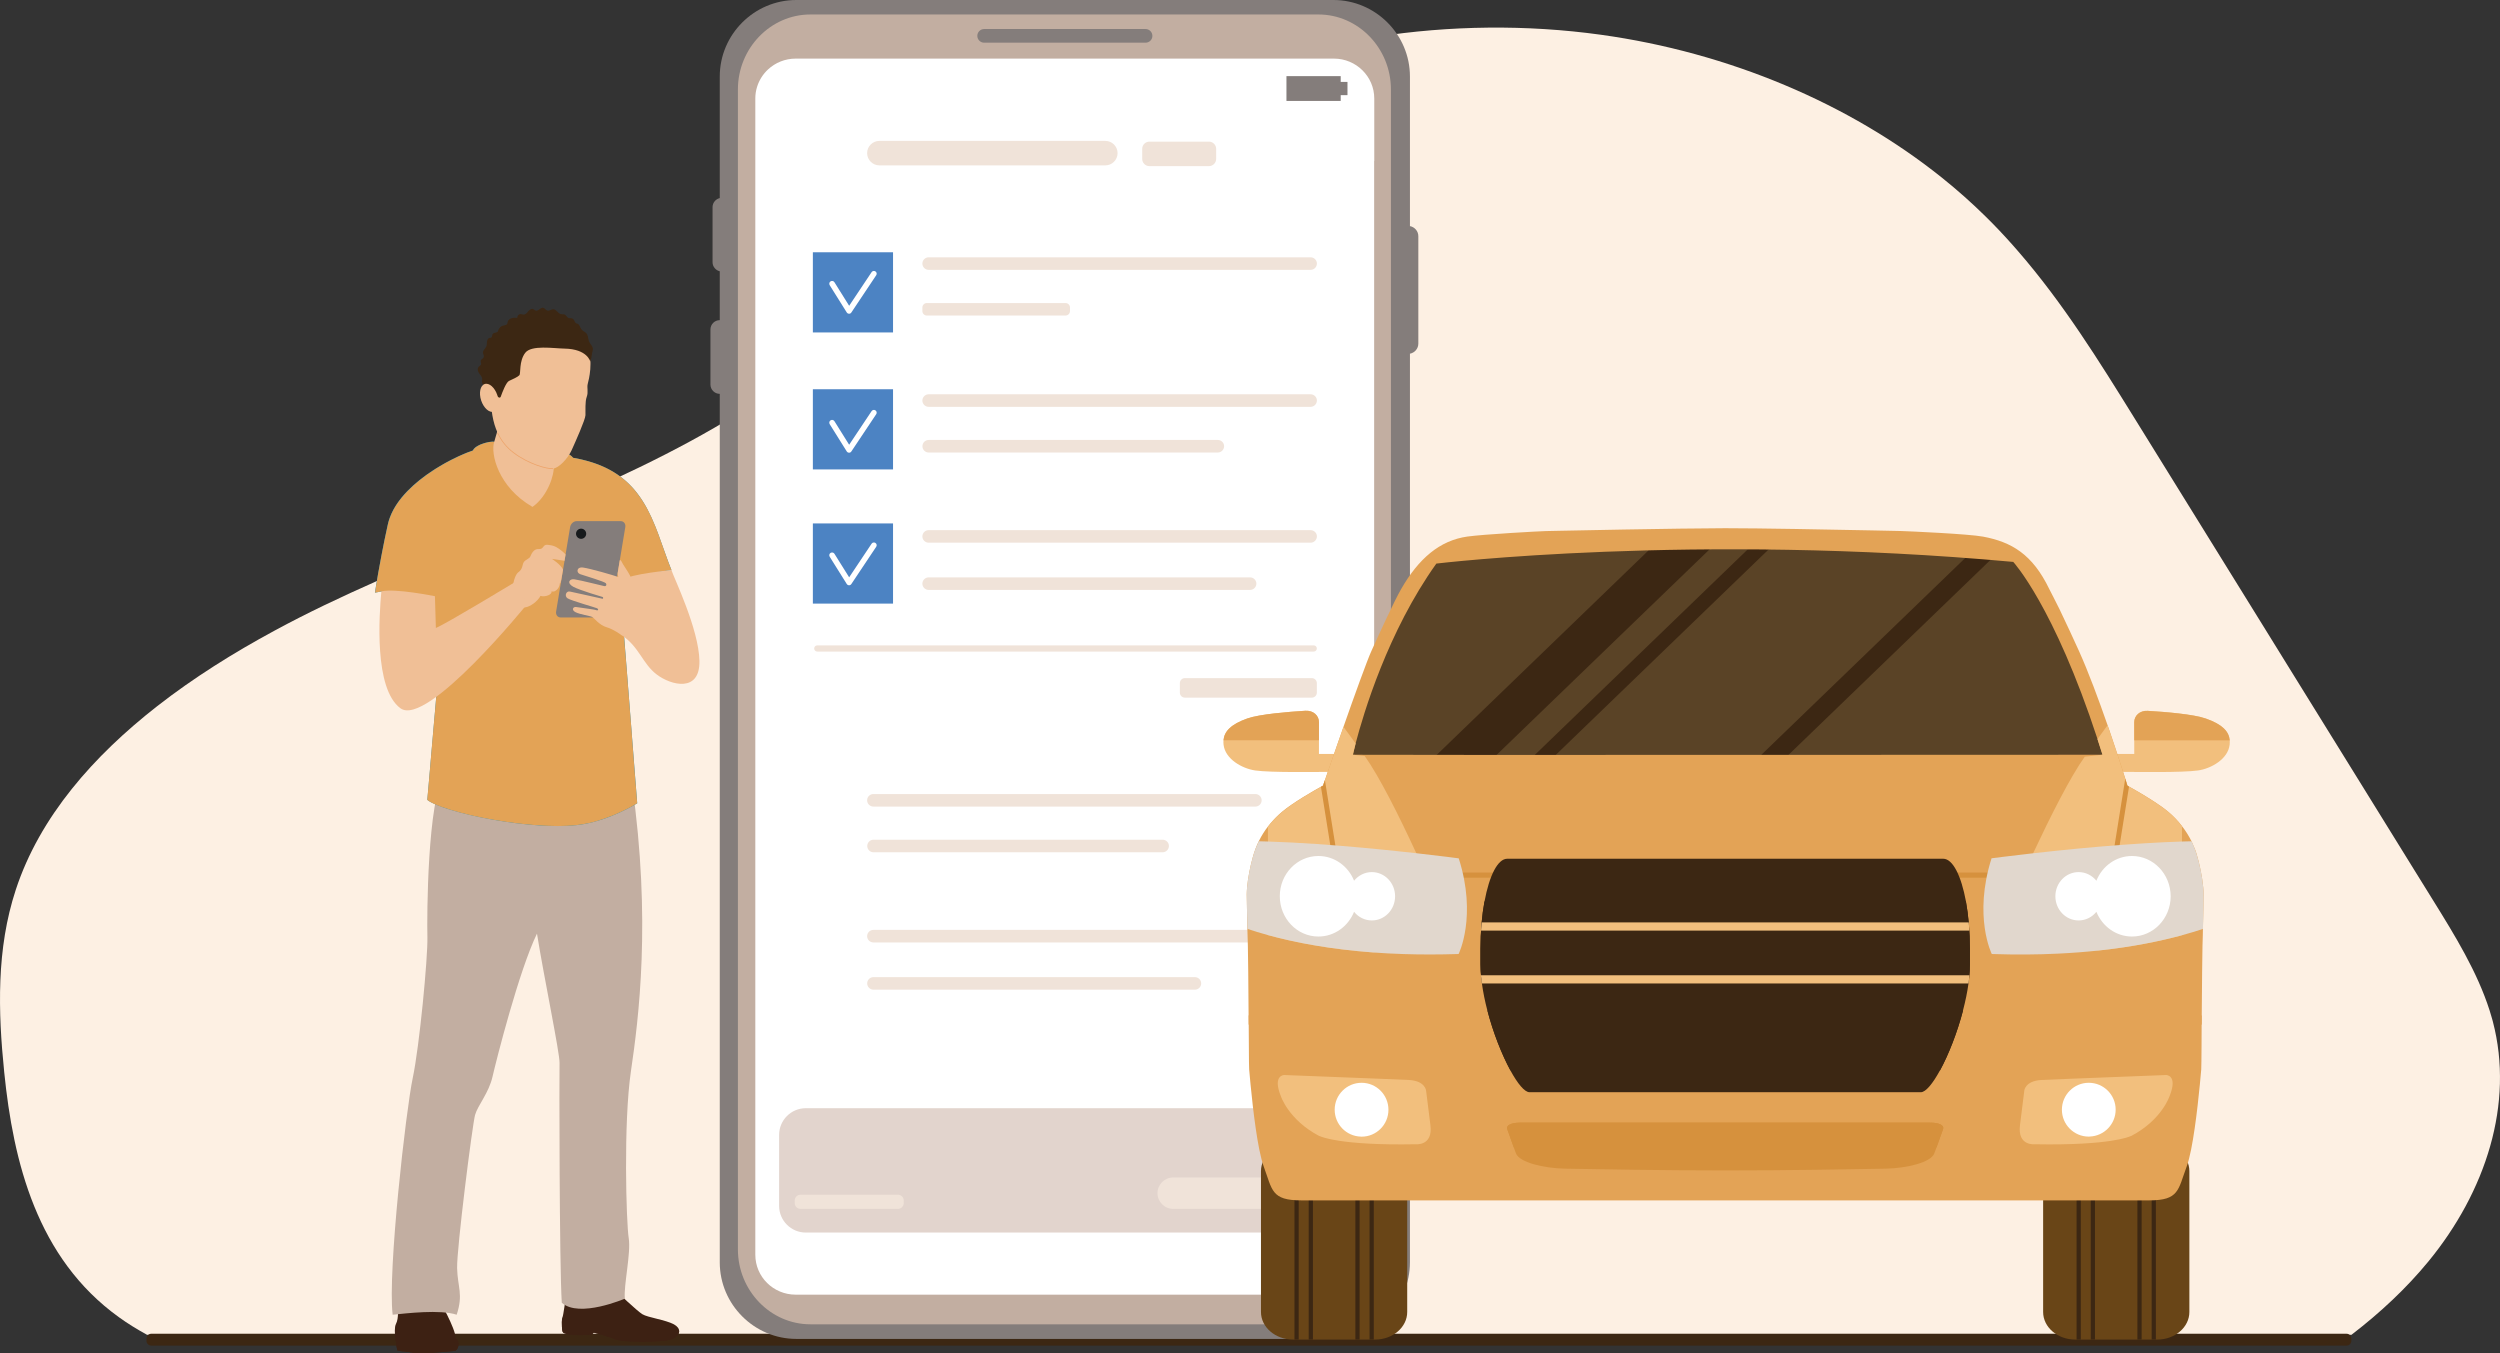 <svg xmlns="http://www.w3.org/2000/svg" xmlns:xlink="http://www.w3.org/1999/xlink" version="1.1" id="Ebene_1" x="0px" y="0px" style="enable-background:new 0 0 566.93 566.93;" xml:space="preserve" viewBox="82.34 174.58 402.25 217.77">
<rect x="82.34" y="174.58" width="402.25" height="217.77" fill="#333333" stroke="none"/>
<style type="text/css">
	.st0{clip-path:url(#SVGID_00000036972232604437699390000015472734222500491183_);fill:#FFFFFF;}
	.st1{clip-path:url(#SVGID_00000036972232604437699390000015472734222500491183_);fill:#FDF0E3;}
	.st2{clip-path:url(#SVGID_00000036972232604437699390000015472734222500491183_);fill:#3C2713;}
	.st3{clip-path:url(#SVGID_00000036972232604437699390000015472734222500491183_);fill:#847D7B;}
	.st4{clip-path:url(#SVGID_00000036972232604437699390000015472734222500491183_);fill:#C2AEA1;}
	.st5{fill:#847D7B;}
	.st6{fill:#4C83C3;}
	.st7{fill:#F0E3D9;}
	.st8{fill:#E2D4CD;}
	.st9{fill:#3D2113;}
	.st10{fill:#1E3847;}
	.st11{fill:#C2AEA1;}
	.st12{fill:#2B91B6;}
	.st13{fill:#E3A356;}
	.st14{fill:#F0BF96;}
	.st15{fill:#171A1C;}
	.st16{fill:#EDA369;}
	.st17{fill:#3C2713;}
	.st18{fill:#0A424A;}
	.st19{fill:#694517;}
	.st20{fill:#173133;}
	.st21{fill:#103639;}
	.st22{fill:#5A4326;}
	.st23{fill:#F2BF7D;}
	.st24{fill:#D6913D;}
	.st25{fill:#E1D7CD;}
	.st26{fill:#FFFFFF;}
	.st27{clip-path:url(#SVGID_00000116196316744765328200000016914609775967743933_);fill:#FDF0E3;}
	.st28{clip-path:url(#SVGID_00000018937022291202202170000016375055384898079904_);fill:#FFFFFF;}
	.st29{clip-path:url(#SVGID_00000018937022291202202170000016375055384898079904_);fill:#392714;}
	.st30{clip-path:url(#SVGID_00000018937022291202202170000016375055384898079904_);fill:#EAE0D6;}
	.st31{clip-path:url(#SVGID_00000018937022291202202170000016375055384898079904_);fill:#3C2713;}
	.st32{clip-path:url(#SVGID_00000018937022291202202170000016375055384898079904_);fill:#F2BF7D;}
	.st33{clip-path:url(#SVGID_00000018937022291202202170000016375055384898079904_);fill:#694517;}
	.st34{clip-path:url(#SVGID_00000018937022291202202170000016375055384898079904_);fill:#E1D7CD;}
	.st35{clip-path:url(#SVGID_00000018937022291202202170000016375055384898079904_);fill:#F8FBF8;}
	.st36{clip-path:url(#SVGID_00000018937022291202202170000016375055384898079904_);fill:#E3A356;}
	.st37{clip-path:url(#SVGID_00000012464875521691253410000004349513939648171942_);fill:#3C2713;}
	.st38{clip-path:url(#SVGID_00000012464875521691253410000004349513939648171942_);fill:#F2BF7D;}
	.st39{clip-path:url(#SVGID_00000012464875521691253410000004349513939648171942_);fill:#392714;}
	.st40{clip-path:url(#SVGID_00000012464875521691253410000004349513939648171942_);fill:#F8FBF8;}
	.st41{clip-path:url(#SVGID_00000012464875521691253410000004349513939648171942_);fill:#E1D7CD;}
	.st42{clip-path:url(#SVGID_00000097493868952676162730000011357874401377448074_);fill:#5A4326;}
	.st43{clip-path:url(#SVGID_00000013889014245581677110000017524448830662265507_);fill:#392714;}
	.st44{clip-path:url(#SVGID_00000013889014245581677110000017524448830662265507_);fill:#D6913D;}
	.st45{fill:#99918C;}
	.st46{clip-path:url(#SVGID_00000103944964271541014430000015747514787540546441_);fill:#99918C;}
	.st47{clip-path:url(#SVGID_00000103944964271541014430000015747514787540546441_);fill:#AEA3A0;}
	.st48{clip-path:url(#SVGID_00000103944964271541014430000015747514787540546441_);fill:#392714;}
	.st49{clip-path:url(#SVGID_00000103944964271541014430000015747514787540546441_);fill:#847D7B;}
	.st50{clip-path:url(#SVGID_00000103944964271541014430000015747514787540546441_);fill:#CCC2BD;}
	.st51{clip-path:url(#SVGID_00000103944964271541014430000015747514787540546441_);fill:#938C89;}
	.st52{clip-path:url(#SVGID_00000103944964271541014430000015747514787540546441_);fill:#F0BF96;}
	.st53{clip-path:url(#SVGID_00000103944964271541014430000015747514787540546441_);fill:#E6D7CD;}
	.st54{fill:#CA5A35;}
	.st55{clip-path:url(#SVGID_00000088100255271050693250000010660294817057113990_);fill:#C2AEA1;}
	.st56{clip-path:url(#SVGID_00000088100255271050693250000010660294817057113990_);fill:#A49288;}
	.st57{clip-path:url(#SVGID_00000088100255271050693250000010660294817057113990_);fill:#CA5A35;}
	.st58{clip-path:url(#SVGID_00000088100255271050693250000010660294817057113990_);fill:#3D2113;}
	.st59{clip-path:url(#SVGID_00000088100255271050693250000010660294817057113990_);fill:#738F3A;}
	.st60{clip-path:url(#SVGID_00000088100255271050693250000010660294817057113990_);fill:#F0BF96;}
	.st61{clip-path:url(#SVGID_00000088100255271050693250000010660294817057113990_);fill:#E3A356;}
	.st62{clip-path:url(#SVGID_00000088100255271050693250000010660294817057113990_);fill:#D3994E;}
	.st63{clip-path:url(#SVGID_00000088100255271050693250000010660294817057113990_);fill:#E3BDA9;}
	.st64{clip-path:url(#SVGID_00000088100255271050693250000010660294817057113990_);fill:#C28D4A;}
	.st65{clip-path:url(#SVGID_00000088100255271050693250000010660294817057113990_);fill:#4A291A;}
	.st66{clip-path:url(#SVGID_00000088100255271050693250000010660294817057113990_);fill:#562821;}
	.st67{clip-path:url(#SVGID_00000122702697211247725250000011577975121946130845_);fill:#F0BF96;}
	.st68{clip-path:url(#SVGID_00000122702697211247725250000011577975121946130845_);fill:#562821;}
	.st69{clip-path:url(#SVGID_00000122702697211247725250000011577975121946130845_);fill:#3C2713;}
	.st70{clip-path:url(#SVGID_00000061452401146179311260000000544617109031215275_);fill:#FDF0E3;}
	.st71{clip-path:url(#SVGID_00000166635657919755966340000016120442174978986115_);fill:#3C2713;}
	.st72{fill:#455A64;}
	.st73{clip-path:url(#SVGID_00000005243008729223471570000015522016614281130379_);fill:#4C83C3;}
	.st74{clip-path:url(#SVGID_00000005243008729223471570000015522016614281130379_);fill:#455A64;}
	.st75{clip-path:url(#SVGID_00000005243008729223471570000015522016614281130379_);fill:#3C2713;}
	.st76{clip-path:url(#SVGID_00000005243008729223471570000015522016614281130379_);fill:#F2BF7D;}
	.st77{clip-path:url(#SVGID_00000005243008729223471570000015522016614281130379_);fill:#E3A356;}
	.st78{clip-path:url(#SVGID_00000005243008729223471570000015522016614281130379_);fill:#694517;}
	.st79{clip-path:url(#SVGID_00000005243008729223471570000015522016614281130379_);fill:#E0E0DE;}
	.st80{clip-path:url(#SVGID_00000005243008729223471570000015522016614281130379_);fill:#5A4326;}
	.st81{clip-path:url(#SVGID_00000005243008729223471570000015522016614281130379_);fill:#F8FBF8;}
	.st82{clip-path:url(#SVGID_00000005243008729223471570000015522016614281130379_);fill:#D6913D;}
	.st83{clip-path:url(#SVGID_00000005243008729223471570000015522016614281130379_);fill:#1C2E33;}
	.st84{fill:#EAE0D6;}
	.st85{clip-path:url(#SVGID_00000098938805777765721580000014777616567521067924_);fill:#F0BF96;}
	.st86{clip-path:url(#SVGID_00000098938805777765721580000014777616567521067924_);fill:#F7DDCC;}
	.st87{clip-path:url(#SVGID_00000098938805777765721580000014777616567521067924_);fill:#EDA369;}
	.st88{clip-path:url(#SVGID_00000098938805777765721580000014777616567521067924_);fill:#FFFFFF;}
	.st89{clip-path:url(#SVGID_00000098938805777765721580000014777616567521067924_);fill:#E3A356;}
	.st90{clip-path:url(#SVGID_00000098938805777765721580000014777616567521067924_);fill:#F9BB8A;}
	.st91{clip-path:url(#SVGID_00000098938805777765721580000014777616567521067924_);fill:#F08F60;}
	.st92{clip-path:url(#SVGID_00000098938805777765721580000014777616567521067924_);fill:#FAC299;}
	.st93{clip-path:url(#SVGID_00000098938805777765721580000014777616567521067924_);fill:#C2AEA1;}
	.st94{clip-path:url(#SVGID_00000098938805777765721580000014777616567521067924_);fill:#F7D6BF;}
	.st95{clip-path:url(#SVGID_00000098938805777765721580000014777616567521067924_);fill:#847D7B;}
	.st96{clip-path:url(#SVGID_00000098938805777765721580000014777616567521067924_);fill:#3C2713;}
	.st97{clip-path:url(#SVGID_00000098938805777765721580000014777616567521067924_);fill:#CDCCCC;}
	.st98{clip-path:url(#SVGID_00000098938805777765721580000014777616567521067924_);fill:#B3B3B3;}
	.st99{clip-path:url(#SVGID_00000026158153630864958130000013966124144458490292_);fill:#FFFFFF;}
	.st100{clip-path:url(#SVGID_00000026158153630864958130000013966124144458490292_);fill:#847D7B;}
	.st101{clip-path:url(#SVGID_00000013876089324781258580000003128408140068488884_);fill:#FFFFFF;}
	.st102{clip-path:url(#SVGID_00000013876089324781258580000003128408140068488884_);fill:#847D7B;}
	.st103{clip-path:url(#SVGID_00000013876089324781258580000003128408140068488884_);fill:#CDCCCC;}
	.st104{clip-path:url(#SVGID_00000013876089324781258580000003128408140068488884_);fill:#3C2713;}
</style>
<g>
	<g>
		<defs>
			<rect id="SVGID_1_" x="82.35" y="174.58" width="402.23" height="217.77"/>
		</defs>
		<clipPath id="SVGID_00000106133193973609394670000009971219520044649132_">
			<use xlink:href="#SVGID_1_" style="overflow:visible;"/>
		</clipPath>
		<path style="clip-path:url(#SVGID_00000106133193973609394670000009971219520044649132_);fill:#FFFFFF;" d="M400.23,224.49h-47.91    c0,0-1.71,0-0.6-1.09c1.68-1.65,4.06-5.63,10.22-5.35c7.04,0.32,8.55,2.02,8.55,2.06c0,0,1.07-3.77,7.07-3.5s7.34,3.23,7.34,3.23    s2.46-1.62,6.69-0.8c2.35,0.46,4.65,1.96,4.21,3.37c1.97-0.5,1.86-0.69,3.96-0.36C404.26,222.77,400.23,224.49,400.23,224.49"/>
		<path style="clip-path:url(#SVGID_00000106133193973609394670000009971219520044649132_);fill:#FDF0E3;" d="M473.07,377.55    c-3.55,4.32-7.74,8.24-12.38,11.8H106c-1.58-0.87-3.1-1.8-4.54-2.84c-13.2-9.51-16.98-25.01-18.44-39.4    c-1-9.82-1.27-19.86,1.86-29.37c1.92-5.85,5.04-11.26,9.03-16.24c3.86-4.82,8.54-9.25,13.74-13.31    c5.78-4.51,12.21-8.55,18.9-12.16c2.64-1.43,5.32-2.79,8.02-4.09c22.05-10.59,46.28-18.23,66.65-30.89    c12.75-7.93,23.73-17.67,35.05-27.01c4.49-3.71,9.05-7.37,13.78-10.82c6.17-4.49,12.66-8.65,19.75-12.15    c20.83-10.29,46.17-14.22,70.12-10.9c20.59,2.86,40,11.06,54.94,23.05c2.44,1.96,4.76,4.02,6.94,6.17c1.54,1.51,3,3.06,4.41,4.65    c0.28,0.32,0.57,0.64,0.84,0.96c7.26,8.37,13,17.62,18.69,26.8c7.14,11.54,14.29,23.08,21.44,34.61c1.08,1.74,2.16,3.49,3.24,5.24    c3.85,6.21,7.69,12.42,11.54,18.63c2.93,4.72,5.85,9.44,8.77,14.17c1.02,1.64,2.03,3.28,3.05,4.92c3.57,5.75,7.15,11.57,9.14,17.8    c0.14,0.44,0.27,0.89,0.4,1.34c0.04,0.15,0.08,0.3,0.12,0.44C486.9,352.16,482.29,366.32,473.07,377.55"/>
		<path style="clip-path:url(#SVGID_00000106133193973609394670000009971219520044649132_);fill:#3C2713;" d="M459.91,391.09H106.68    c-0.42,0-0.77-0.34-0.77-0.77v-0.37c0-0.42,0.35-0.77,0.77-0.77h353.22c0.42,0,0.77,0.34,0.77,0.77v0.37    C460.68,390.74,460.33,391.09,459.91,391.09"/>
		<path style="clip-path:url(#SVGID_00000106133193973609394670000009971219520044649132_);fill:#847D7B;" d="M309.2,210.96V186.9    c0-6.78-5.55-12.32-12.32-12.32h-86.41c-6.78,0-12.32,5.54-12.32,12.32v19.55c-0.66,0.16-1.16,0.75-1.16,1.46v8.86    c0,0.71,0.5,1.3,1.16,1.46v7.86c-0.82,0-1.5,0.67-1.5,1.5v8.86c0,0.82,0.67,1.5,1.5,1.5v139.74c0,6.78,5.55,12.32,12.32,12.32    h86.41c6.78,0,12.32-5.55,12.32-12.32v-146.2c0.77-0.15,1.35-0.82,1.35-1.63v-17.26C310.56,211.79,309.97,211.11,309.2,210.96"/>
		<path style="clip-path:url(#SVGID_00000106133193973609394670000009971219520044649132_);fill:#C2AEA1;" d="M306.14,188.97    c0-6.63-5.25-12.06-11.66-12.06h-81.75c-6.41,0-11.66,5.43-11.66,12.06v186.64c0,6.63,5.25,12.05,11.66,12.05h81.75    c6.41,0,11.66-5.42,11.66-12.05V188.97z"/>
		<path style="clip-path:url(#SVGID_00000106133193973609394670000009971219520044649132_);fill:#FFFFFF;" d="M303.46,200.48v-10.05    c0-3.54-2.91-6.42-6.49-6.42h-10.18h-20.42h-20.85h-24.97h-10.18c-1.72,0-3.28,0.66-4.44,1.73c-0.81,0.75-1.43,1.71-1.77,2.79    c-0.19,0.6-0.29,1.23-0.29,1.89v10.03c0,0.01,0,0.02,0,0.03v165.93c0,0.01,0,0.02,0,0.02v10.04c0,3.55,2.9,6.42,6.49,6.42h5.76    c0,0,2.89,0,4.42,0h10.49h65.92c3.58,0,6.49-2.87,6.49-6.42v-10.05c0,0,0-0.01,0-0.01V200.49    C303.46,200.48,303.46,200.48,303.46,200.48"/>
		<path style="clip-path:url(#SVGID_00000106133193973609394670000009971219520044649132_);fill:#847D7B;" d="M266.66,181.45h-25.97    c-0.61,0-1.1-0.5-1.1-1.1c0-0.61,0.5-1.1,1.1-1.1h25.97c0.61,0,1.1,0.5,1.1,1.1C267.77,180.95,267.27,181.45,266.66,181.45"/>
	</g>
	<polygon class="st5" points="298.06,187.76 298.06,186.83 289.33,186.83 289.33,190.82 298.06,190.82 298.06,189.89 299.15,189.89    299.15,187.76  "/>
	<rect x="213.13" y="237.21" class="st6" width="12.9" height="12.9"/>
	<path class="st7" d="M293.22,240.04h-61.46c-0.55,0-1.01-0.45-1.01-1.01c0-0.55,0.45-1.01,1.01-1.01h61.46   c0.55,0,1.01,0.45,1.01,1.01C294.22,239.59,293.77,240.04,293.22,240.04"/>
	<path class="st7" d="M278.29,247.39h-46.53c-0.55,0-1-0.45-1-1.01c0-0.55,0.45-1.01,1-1.01h46.53c0.55,0,1.01,0.45,1.01,1.01   C279.29,246.94,278.84,247.39,278.29,247.39"/>
	<rect x="213.13" y="258.8" class="st6" width="12.9" height="12.9"/>
	<path class="st7" d="M283.48,269.5h-51.72c-0.55,0-1.01-0.45-1.01-1.01c0-0.55,0.45-1.01,1.01-1.01h51.72   c0.55,0,1.01,0.45,1.01,1.01C284.49,269.04,284.03,269.5,283.48,269.5"/>
	<path class="st7" d="M293.72,279.42h-79.88c-0.28,0-0.5-0.23-0.5-0.5c0-0.28,0.23-0.5,0.5-0.5h79.88c0.28,0,0.5,0.23,0.5,0.5   C294.22,279.19,294,279.42,293.72,279.42"/>
	<path class="st7" d="M293.42,286.83h-20.44c-0.44,0-0.8-0.36-0.8-0.8v-1.54c0-0.44,0.36-0.8,0.8-0.8h20.44c0.44,0,0.8,0.36,0.8,0.8   v1.54C294.22,286.47,293.86,286.83,293.42,286.83"/>
	<rect x="213.13" y="215.17" class="st6" width="12.9" height="12.9"/>
	<path class="st7" d="M293.22,218h-61.46c-0.55,0-1.01-0.45-1.01-1.01c0-0.55,0.45-1.01,1.01-1.01h61.46c0.55,0,1.01,0.45,1.01,1.01   C294.22,217.55,293.77,218,293.22,218"/>
	<path class="st7" d="M253.78,225.35h-22.31c-0.4,0-0.72-0.32-0.72-0.72v-0.57c0-0.4,0.32-0.72,0.72-0.72h22.31   c0.4,0,0.72,0.32,0.72,0.72v0.57C254.5,225.03,254.18,225.35,253.78,225.35"/>
	<path class="st7" d="M293.22,261.9h-61.46c-0.55,0-1.01-0.45-1.01-1.01c0-0.55,0.45-1.01,1.01-1.01h61.46   c0.55,0,1.01,0.45,1.01,1.01C294.22,261.45,293.77,261.9,293.22,261.9"/>
	<path class="st7" d="M260.19,201.19h-36.36c-1.08,0-1.97-0.89-1.97-1.97c0-1.09,0.89-1.97,1.97-1.97h36.36   c1.08,0,1.97,0.89,1.97,1.97C262.16,200.3,261.27,201.19,260.19,201.19"/>
	<path class="st7" d="M276.86,201.31h-9.58c-0.64,0-1.16-0.52-1.16-1.16v-1.62c0-0.64,0.52-1.16,1.16-1.16h9.58   c0.64,0,1.16,0.52,1.16,1.16v1.62C278.02,200.79,277.49,201.31,276.86,201.31"/>
	<path class="st7" d="M284.33,304.36h-61.46c-0.55,0-1.01-0.45-1.01-1.01s0.45-1.01,1.01-1.01h61.46c0.55,0,1.01,0.45,1.01,1.01   S284.89,304.36,284.33,304.36"/>
	<path class="st7" d="M269.41,311.71h-46.53c-0.55,0-1-0.45-1-1.01c0-0.55,0.45-1.01,1-1.01h46.53c0.55,0,1.01,0.45,1.01,1.01   C270.41,311.26,269.96,311.71,269.41,311.71"/>
	<path class="st7" d="M274.6,333.82h-51.72c-0.55,0-1.01-0.45-1.01-1.01s0.45-1.01,1.01-1.01h51.72c0.55,0,1.01,0.45,1.01,1.01   S275.15,333.82,274.6,333.82"/>
	<path class="st7" d="M284.33,326.22h-61.46c-0.55,0-1.01-0.45-1.01-1.01c0-0.55,0.45-1.01,1.01-1.01h61.46   c0.55,0,1.01,0.45,1.01,1.01C285.34,325.77,284.89,326.22,284.33,326.22"/>
	<path class="st8" d="M295.35,372.9H212c-2.37,0-4.3-1.92-4.3-4.3v-11.41c0-2.37,1.92-4.3,4.3-4.3h83.35c2.37,0,4.3,1.92,4.3,4.3   v11.41C299.65,370.97,297.72,372.9,295.35,372.9"/>
	<path class="st7" d="M294.61,369.09h-23.5c-1.39,0-2.53-1.14-2.53-2.53c0-1.39,1.14-2.53,2.53-2.53h23.5   c1.39,0,2.53,1.14,2.53,2.53C297.14,367.95,296,369.09,294.61,369.09"/>
	<path class="st7" d="M226.82,369.09h-15.68c-0.51,0-0.93-0.42-0.93-0.93v-0.42c0-0.51,0.42-0.93,0.93-0.93h15.68   c0.51,0,0.93,0.42,0.93,0.93v0.42C227.75,368.67,227.33,369.09,226.82,369.09"/>
	<path class="st9" d="M155.52,391.93c-0.54,0.07-6.04,0.59-6.6,0.36c-0.55-0.23-2.58-0.3-2.64-0.43c-0.03-0.06-0.19-0.84-0.31-1.73   c-0.12-0.95-0.18-2.04,0.08-2.53c0.49-0.94,0.31-2.55,0.25-3.68l6.7-0.16c0,0,2.62,4.49,2.66,6.15v0.01   C156.48,390.44,156.06,391.86,155.52,391.93"/>
	<path class="st9" d="M155.52,391.93c-0.54,0.07-6.04,0.59-6.6,0.36c-0.55-0.23-2.58-0.3-2.64-0.43c-0.03-0.06-0.19-0.84-0.31-1.73   c0.93,0.54,2.55,1.08,2.95,1.2c0.5,0.15,5.12-0.28,5.86-0.32c0.74-0.04,0.93-0.67,0.88-1.1   C156.48,390.44,156.06,391.86,155.52,391.93"/>
	<path class="st10" d="M152.73,385.07c-0.02,0-0.04,0-0.05,0c-0.48-0.06-2.34,0.05-2.84,0.15c-0.15,0.03-0.29-0.05-0.32-0.17   c-0.03-0.13,0.06-0.26,0.2-0.29c0.57-0.12,2.5-0.23,3.04-0.16c0.15,0.02,0.25,0.14,0.23,0.27   C152.96,384.97,152.85,385.06,152.73,385.07"/>
	<path class="st9" d="M191.62,388.77c0,0.53-0.49,1.05-1.33,1.33c-1.46,0.48-7.73,0.5-8.88,0c-1.15-0.5-3.54-1.11-3.54-1.11   l-0.35,0.36c0,0-2.43-0.27-3.09-0.27c-0.66,0-1.46,0.27-1.59-0.32c-0.08-0.35-0.11-1.03-0.1-1.55c0.01-0.34,0.04-0.62,0.1-0.68   c0.13-0.18,0.52-3.12,0.52-3.12l7.57-1.62c0.66,0.63,3.89,3.71,4.77,4.25c0.88,0.54,3.71,0.89,5.08,1.63   C191.36,387.99,191.62,388.39,191.62,388.77"/>
	<path class="st9" d="M191.62,388.77c0,0.53-0.49,1.05-1.33,1.33c-1.46,0.48-7.73,0.5-8.88,0c-1.15-0.5-3.54-1.11-3.54-1.11   l-0.35,0.36c0,0-1.64,0.06-2.3,0.06c-0.66,0-2.25-0.06-2.38-0.64c-0.08-0.35-0.11-1.03-0.1-1.55c1.1-0.11,2.77-0.02,3.85,0.24   c1.41,0.33,3.67,1.4,5.79,1.85C184.5,389.76,190.34,389.58,191.62,388.77L191.62,388.77z"/>
	<path class="st10" d="M180.7,384.11c-0.07,0-0.15-0.03-0.2-0.1c-0.08-0.11-0.07-0.27,0.04-0.35c0.41-0.32,1.47-0.88,1.52-0.9   c0.12-0.06,0.27-0.01,0.34,0.11c0.06,0.12,0.01,0.27-0.11,0.34c-0.01,0.01-1.06,0.55-1.44,0.85   C180.81,384.09,180.76,384.11,180.7,384.11"/>
	<path class="st11" d="M153.84,299.13c-2.73,4.15-2.82,22.91-2.73,26.22c0.08,3.3-1.28,17.61-2.36,22.68   c-1.08,5.06-4.06,31.26-3.23,38.09c2.15-0.22,7.66-0.88,10.3,0c1.09-3.3,0.15-4.4,0.07-7.49c-0.08-3.08,2.46-23.12,2.89-24.66   c0.43-1.54,2.21-3.52,2.81-6.16c0.6-2.64,4.26-17.06,7.15-23.01c1.13,7.04,3.68,19.26,3.63,20.8c-0.05,1.54-0.03,32.32,0.36,38.59   c2.81,2.52,10.15-0.66,10.15-0.66c-0.22-2.1,1.01-7.33,0.62-9.75c-0.39-2.42-0.87-18.49,0.36-26.86   c1.23-8.37,3.29-24.22,0.18-46.16L153.84,299.13z"/>
	<path class="st12" d="M161.86,245.66c-0.45-0.15-3,0.35-3.45,1.4c-3.15,1.05-12.29,5.49-13.69,11.94s-2.05,10.94-2.05,10.94   l1.02-0.2l9.67,7.42l-2.26,26.12c2.47,2.02,17.21,5.12,24.8,3.96c4.71-0.72,8.97-3.41,8.97-3.41l-2.81-35.82   c0,0,7.08-1.69,8.32-1.69c-3.05-7.58-4.05-16.07-15.85-18.09c-0.52-0.68-1.65-1.09-3.49-1.35   C169.22,246.62,161.86,245.66,161.86,245.66"/>
	<path class="st13" d="M190.38,266.32c-0.06,0-0.14,0-0.23,0.01c-0.2,0.02-0.48,0.06-0.8,0.11c-0.23,0.04-0.49,0.08-0.76,0.14   c-0.28,0.05-0.57,0.11-0.88,0.17c-0.12,0.02-0.23,0.05-0.35,0.07c-0.85,0.17-1.75,0.37-2.57,0.55c-0.12,0.03-0.23,0.05-0.35,0.08   c-1.35,0.31-2.38,0.55-2.38,0.55l0.08,1.04l0.03,0.42l0.08,1.09l0.02,0.33l0.26,3.25l0.04,0.53l0.26,3.33l0.02,0.33l0.09,1.1   l0.04,0.43l0.15,1.89l0.03,0.33l0.21,2.73l0.03,0.44l0.02,0.21l0.03,0.33l0.19,2.42l0.03,0.43l0.06,0.73l0.03,0.33l0.22,2.77   l0.03,0.43l0.01,0.17l0.02,0.32l0.26,3.33l0.03,0.43l0.27,3.42l0.03,0.33l0.01,0.08l0.03,0.44l0.19,2.42c0,0-0.3,0.19-0.84,0.49   c-0.08,0.05-0.17,0.09-0.27,0.15c-0.62,0.33-1.46,0.75-2.45,1.17c-0.1,0.04-0.19,0.08-0.29,0.12c-0.82,0.34-1.74,0.67-2.71,0.95   c-0.11,0.03-0.22,0.06-0.32,0.09c-0.68,0.18-1.38,0.34-2.09,0.44c-0.36,0.05-0.73,0.1-1.12,0.14c-0.13,0.01-0.26,0.02-0.39,0.03   c-0.06,0-0.12,0.01-0.18,0.01c-0.2,0.01-0.41,0.03-0.62,0.04c-0.97,0.05-2,0.04-3.08,0c-0.15-0.01-0.3-0.01-0.45-0.02   c-0.54-0.02-1.09-0.06-1.64-0.1c-0.15-0.01-0.3-0.02-0.45-0.04c-0.75-0.06-1.51-0.14-2.27-0.23c-0.19-0.02-0.37-0.05-0.56-0.07   c-0.46-0.06-0.92-0.12-1.38-0.19c-0.13-0.02-0.26-0.04-0.4-0.06c-1.14-0.18-2.27-0.38-3.35-0.59c-0.12-0.02-0.23-0.05-0.35-0.07   c-0.36-0.07-0.72-0.15-1.07-0.23c-0.26-0.06-0.51-0.12-0.77-0.18c-0.45-0.11-0.88-0.21-1.3-0.32c-0.11-0.03-0.22-0.06-0.33-0.09   c-1.11-0.3-2.1-0.61-2.92-0.91c-0.1-0.04-0.2-0.07-0.3-0.11c-0.86-0.33-1.51-0.66-1.88-0.97l0.08-0.91l0.04-0.43l0.04-0.42   l0.03-0.32l0.27-3.11l0.05-0.63l0.29-3.41l0.06-0.68l0.27-3.08l0.03-0.32l0.04-0.44l0.04-0.43l0.22-2.53l0.03-0.32l0.09-1   l0.04-0.42l0.17-1.99l0.03-0.33l0.13-1.54l0.04-0.42l0.12-1.44l0.03-0.33l0.11-1.31l0.03-0.31l-0.07-0.05l-2.61-2l-0.23-0.18   l-2.6-1.99l-0.23-0.18l-2.59-1.99l-0.23-0.18l-1.1-0.85l-1.02,0.2c0,0,0.06-0.44,0.19-1.24c0.03-0.16,0.06-0.34,0.09-0.53   c0.12-0.76,0.29-1.73,0.51-2.88c0.02-0.1,0.04-0.2,0.06-0.31c0.02-0.1,0.04-0.19,0.05-0.29c0.03-0.16,0.06-0.32,0.09-0.49   c0.15-0.79,0.32-1.66,0.51-2.58c0.02-0.1,0.04-0.2,0.06-0.3c0.03-0.15,0.06-0.31,0.1-0.46c0.03-0.16,0.07-0.32,0.1-0.47   c0.09-0.45,0.19-0.91,0.3-1.39c0.06-0.28,0.13-0.55,0.22-0.82c0.03-0.09,0.06-0.19,0.1-0.28c0.32-0.89,0.79-1.74,1.36-2.54   c0.05-0.08,0.11-0.16,0.17-0.23c0.14-0.19,0.29-0.38,0.45-0.57c0.55-0.66,1.16-1.28,1.81-1.87c0.65-0.59,1.35-1.14,2.05-1.65   c0.09-0.06,0.17-0.12,0.25-0.18c0.85-0.6,1.72-1.14,2.56-1.62c0.1-0.05,0.19-0.11,0.29-0.16c0.27-0.15,0.54-0.29,0.8-0.43   c0.97-0.5,1.87-0.91,2.62-1.21c0.38-0.15,0.72-0.28,1.01-0.37c0.08-0.18,0.22-0.35,0.41-0.5c0.24-0.19,0.54-0.35,0.87-0.49   c0.88-0.36,1.9-0.5,2.17-0.41c0,0,0.62,0.08,1.54,0.2c0.21,0.03,0.44,0.06,0.68,0.09c0.35,0.05,0.74,0.1,1.13,0.15   c0.15,0.02,0.31,0.04,0.47,0.06c0.99,0.13,2.04,0.27,2.96,0.39c0.16,0.02,0.31,0.04,0.46,0.06c0.4,0.05,0.78,0.1,1.1,0.15h0   c0.27,0.04,0.51,0.07,0.71,0.1c0.05,0.01,0.09,0.01,0.13,0.02c0.31,0.04,0.6,0.09,0.87,0.15c0.14,0.03,0.28,0.06,0.42,0.09   c1.09,0.26,1.81,0.61,2.2,1.11c0.38,0.07,0.76,0.14,1.12,0.22c0.13,0.03,0.26,0.06,0.39,0.09c1.25,0.3,2.36,0.67,3.35,1.12   c0.1,0.05,0.21,0.09,0.31,0.14c0.98,0.46,1.84,1,2.61,1.59c0.08,0.06,0.16,0.13,0.24,0.19c0.75,0.6,1.41,1.27,1.99,1.97   c0.06,0.07,0.12,0.15,0.18,0.23c0.6,0.76,1.12,1.56,1.59,2.4c0.05,0.08,0.09,0.17,0.14,0.26c0.48,0.89,0.9,1.83,1.29,2.78   c0.04,0.09,0.07,0.18,0.11,0.27c0.09,0.23,0.18,0.46,0.27,0.7c0.08,0.2,0.15,0.41,0.23,0.62c0.22,0.59,0.43,1.19,0.64,1.79   c0.03,0.09,0.07,0.19,0.1,0.28c0.33,0.92,0.65,1.84,1,2.75c0.04,0.09,0.07,0.18,0.11,0.27c0.02,0.05,0.04,0.11,0.06,0.16   C190.31,266.15,190.35,266.24,190.38,266.32"/>
	<path class="st14" d="M190.38,266.32c0.35,1.15,4.4,9.45,4.5,14.6c0.1,5.14-4.57,3.94-6.87,2.19c-2.3-1.75-2.78-4.39-5.58-6.29   c-1.5-1.01-1.89-7.43,0.04-8.91C183.8,266.89,190.38,266.32,190.38,266.32"/>
	<path class="st5" d="M179.65,273.93h-7.1c-0.49,0-0.82-0.43-0.73-0.96l2.25-13.58c0.09-0.53,0.56-0.96,1.05-0.96h7.1   c0.49,0,0.82,0.43,0.73,0.96l-2.25,13.58C180.61,273.5,180.14,273.93,179.65,273.93"/>
	<path class="st14" d="M162.86,241.61c0,0-0.38,2.15-1,4.05c-0.62,1.9,0.61,7.29,6.16,10.48c2.44-1.72,3.56-5.21,3.41-6.63   c-0.15-1.42-0.82-3.52-0.82-3.52L162.86,241.61z"/>
	<path class="st10" d="M170.24,267.86c0,0.29-0.24,0.53-0.53,0.53c-0.29,0-0.53-0.24-0.53-0.53s0.24-0.53,0.53-0.53   C170.01,267.33,170.24,267.57,170.24,267.86"/>
	<path class="st14" d="M184.72,273.07c-0.45-0.59-1.09-1.64-1-2.75c0.09-1.11,0.37-2.38-0.01-3.13c-0.38-0.75-1.15-1.77-1.33-2.2   c-0.18-0.43-0.32-0.25-0.32-0.25l-0.34,2.06c0,0-0.01,0.39,0.12,0.62c-0.98-0.34-4.45-1.34-5.67-1.52   c-1.07-0.16-1.16,0.84-0.46,1.07c0.7,0.23,3.92,1.2,4.11,1.45c0.18,0.25,0.04,0.51-0.23,0.47c-0.27-0.04-3.75-0.94-4.83-1.1   c-0.82-0.12-1.27,0.61-0.18,1.2c1.09,0.59,4.64,1.61,4.74,1.65c0.1,0.05,0.09,0.32-0.04,0.28c-0.14-0.05-4.63-1.02-5.24-1.16   c-0.61-0.14-0.93,0.73-0.38,1.09c0.54,0.36,4.4,1.45,4.72,1.59c0.32,0.14,0.23,0.45-0.09,0.32c-0.32-0.14-2.6-0.39-3.25-0.51   c-0.47-0.08-0.83,0.46-0.1,0.83s2.36,0.59,2.68,0.77c0.32,0.18,1.18,1.33,2.32,1.65c1.13,0.32,2.51,1.34,2.51,1.34L184.72,273.07z"/>
	<path class="st14" d="M169.3,270.46c-0.33,0.71-1.79,2.06-2.94,1.83c-1.16-0.24-1.76-2.22-1.5-3.53c0.26-1.35,0.61-1.91,0.9-2.12   c0.71-0.52,0.6-1.17,0.83-1.57c0.27-0.46,0.92-0.56,1.09-0.97c0.17-0.4,0.53-1.25,1.36-1.18c0.83,0.07,0.6-0.78,1.43-0.68   c0.83,0.1,1.12,0.17,1.81,0.64c0.69,0.47,1.06,0.91,1.06,0.91l-0.17,1.02l-2.02-0.31c0,0,1.45,0.94,1.78,1.72   c-0.23,1.37-0.37,2.35-0.53,2.24c0.07,0.54-0.69,1.56-1.32,1.25C171.22,270.25,170.06,270.69,169.3,270.46"/>
	<path class="st14" d="M143.7,269.73c-0.35,3.82-1.2,15.66,3.07,18.81c4.27,3.15,20.39-16.77,20.39-16.77l-2.1-3.45   c0,0-10.87,6.6-12.59,7.3l-0.15-5.11C152.32,270.52,146.02,269.21,143.7,269.73"/>
	<path class="st15" d="M176.66,260.46c0,0.45-0.37,0.82-0.82,0.82s-0.82-0.37-0.82-0.82s0.37-0.82,0.82-0.82   S176.66,260.01,176.66,260.46"/>
	<path class="st14" d="M170.67,227.09c-3.03,0.77-9.06,3.5-9.34,9.52c-0.28,6.02,1.22,8.97,3.65,10.81   c2.43,1.84,5.35,2.62,6.31,2.56c0.96-0.06,2.43-1.64,3.03-2.97c0.6-1.33,2.2-4.91,2.22-5.62c0.03-0.72-0.09-2.18,0.21-2.97   c0.29-0.79-0.01-1.46,0.16-2.09c0.17-0.63,0.93-3.6-0.05-5.97C175.87,227.99,172.05,226.74,170.67,227.09"/>
	<path class="st16" d="M171.31,250.04c-0.01,0-0.01,0.01-0.02,0.01c-0.98,0.06-3.94-0.75-6.35-2.58c-1.13-0.86-1.97-1.9-2.57-3.17   c-0.01-0.03,0-0.07,0.03-0.08c0.03-0.01,0.07,0,0.08,0.03c0.58,1.25,1.41,2.27,2.53,3.12c2.38,1.81,5.3,2.61,6.27,2.55   c0.03,0,0.06,0.02,0.07,0.06C171.35,250,171.34,250.03,171.31,250.04"/>
	<path class="st17" d="M161.3,237.48c0,0,0.56,0.54,0.56,0.54l0.72,0.5c0.12,0.08,0.28,0.03,0.33-0.11   c0.23-0.66,0.86-2.32,1.33-2.54c0.6-0.27,1.41-0.64,1.66-0.91c0.26-0.27-0.08-2.26,0.95-3.61c0.99-1.3,4.57-0.71,6.3-0.68   c3.73,0.06,4.17,2.1,4.17,2.1c0.13-0.37,0.22-0.76,0.25-1.15c0.02-0.29,0.15-0.55,0.16-0.84c0.03-0.45-0.39-0.78-0.58-1.19   c-0.12-0.26-0.15-0.54-0.21-0.82c-0.07-0.27-0.18-0.56-0.42-0.71c-0.27-0.17-0.47-0.28-0.66-0.54c-0.2-0.28-0.23-0.65-0.53-0.82   c-0.07-0.04-0.17-0.06-0.25-0.09c-0.4-0.15-0.24-0.94-1.09-0.83c-0.34,0.05-0.49-0.44-0.79-0.58c-0.19-0.09-0.42-0.03-0.62-0.08   c-0.48-0.11-0.72-0.77-1.21-0.78c-0.34-0.01-0.65,0.31-0.98,0.21c-0.25-0.08-0.38-0.39-0.64-0.45c-0.44-0.1-0.79,0.6-1.22,0.46   c-0.15-0.05-0.25-0.19-0.4-0.25c-0.29-0.12-0.6,0.12-0.8,0.36c-0.2,0.24-0.42,0.53-0.74,0.53c-0.17,0-0.33-0.08-0.5-0.08   c-0.3,0-0.56,0.31-0.51,0.6c-0.31-0.02-0.63-0.04-0.93,0.06c-0.3,0.09-0.58,0.32-0.64,0.62c-0.02,0.1-0.02,0.21-0.07,0.3   c-0.13,0.23-0.6,0.23-0.83,0.33c-0.28,0.13-0.49,0.38-0.59,0.68c-0.02,0.07-0.04,0.14-0.07,0.19c-0.16,0.26-0.61,0.15-0.81,0.39   c-0.09,0.1-0.1,0.25-0.14,0.39c-0.08,0.36-0.23,0.19-0.48,0.3c-0.21,0.1-0.3,0.36-0.33,0.57c-0.03,0.26,0,0.52-0.1,0.76   c-0.15,0.38-0.62,0.67-0.54,1.08c0.05,0.22,0.21,0.47,0.1,0.71c-0.1,0.2-0.38,0.27-0.45,0.48c-0.08,0.22,0.13,0.49,0.01,0.7   c-0.05,0.1-0.16,0.15-0.25,0.22c-0.36,0.28-0.3,0.73-0.07,1.08c0.21,0.32,0.52,0.61,0.53,0.99c0.01,0.14-0.03,0.28-0.03,0.42   c0.02,0.48,0.45,0.72,0.83,0.91c0.17,0.09,0.35,0.08,0.45,0.25C161.28,237.23,161.24,237.42,161.3,237.48"/>
	<path class="st14" d="M162.36,238.16c0.4,1.23,0.15,2.41-0.57,2.65c-0.72,0.24-1.62-0.57-2.03-1.79c-0.4-1.23-0.15-2.41,0.57-2.65   C161.04,236.13,161.95,236.93,162.36,238.16"/>
	<path class="st18" d="M370.26,288.13c0,1.9-2.22,3.45-4.96,3.45h-10.75c-2.74,0-4.96-1.54-4.96-3.45c0,0,2.22-4.74,4.96-4.74h10.75   C368.04,283.39,370.26,288.13,370.26,288.13"/>
	<path class="st18" d="M419.18,300.33c0,2.76-3.98,4.99-8.88,4.99H308.89c-4.9,0-8.88-2.23-8.88-4.99v-4.02   c0-2.76,3.98-4.99,8.88-4.99H410.3c4.9,0,8.88,2.23,8.88,4.99V300.33z"/>
	<path class="st19" d="M285.23,385.68c0,2.45,2.32,4.44,5.18,4.44h13.17c2.86,0,5.18-1.99,5.18-4.44v-22.66   c0-2.45-2.32-4.44-5.18-4.44h-13.17c-2.86,0-5.18,1.99-5.18,4.44V385.68z"/>
	<rect x="302.7" y="362.71" class="st17" width="0.68" height="27.41"/>
	<rect x="300.42" y="362.71" class="st17" width="0.68" height="27.41"/>
	<rect x="290.62" y="362.71" class="st17" width="0.68" height="27.41"/>
	<rect x="292.91" y="362.71" class="st17" width="0.68" height="27.41"/>
	<path class="st19" d="M434.61,385.68c0,2.45-2.32,4.44-5.18,4.44h-13.17c-2.86,0-5.18-1.99-5.18-4.44v-22.66   c0-2.45,2.32-4.44,5.18-4.44h13.17c2.86,0,5.18,1.99,5.18,4.44V385.68z"/>
	<rect x="416.46" y="362.71" class="st17" width="0.68" height="27.41"/>
	<rect x="418.74" y="362.71" class="st17" width="0.68" height="27.41"/>
	<rect x="428.54" y="362.71" class="st17" width="0.68" height="27.41"/>
	<rect x="426.25" y="362.71" class="st17" width="0.68" height="27.41"/>
	<path class="st13" d="M436.59,337.96c0,0,0,0.12,0,0.32c0,1.52-0.03,7.85-0.07,8.36c-0.2,2.35-0.79,8.71-1.63,12.9   c-0.22,1.09-0.46,2.04-0.71,2.72c-1.41,3.8-1.21,5.46-6.04,5.46H291.71c-4.83,0-4.64-1.65-6.04-5.46   c-0.25-0.68-0.49-1.63-0.71-2.72c-0.84-4.18-1.43-10.55-1.63-12.9c-0.01-0.12-0.02-0.57-0.03-1.2c-0.03-2.04-0.04-6-0.05-7.16   v-0.32l1.06,0.05l18.47,0.94l13.6,0.69l43.54,2.21l57.14-2.9l18.47-0.94L436.59,337.96z"/>
	<path class="st20" d="M423.19,299.62l-4.92,2.63l-1.36,1.77c-1.75-6.24-10.8-36.57-13.1-36.57l-88.18,0.78   c-2.31,0-12.62,34.36-12.62,34.36l-5.83-2.97l4.21-13.16l4.12-9.98l2.93-6.09l3.59-5.13l2.26-1.66l30.85-1.94h49.47l8.38,1.25   l4.79,2.21l2.93,4.29l4.66,9.56l4.25,10.39L423.19,299.62z"/>
	<path class="st21" d="M409.16,329.09c0,2.46-1.92,4.46-4.28,4.46h-25.66c-2.36,0-4.28-2-4.28-4.46c0,0,1.92-44.54,4.28-44.54h25.66   C407.24,284.55,409.16,329.09,409.16,329.09"/>
	<path class="st21" d="M402.39,279.56c0,2.86-2.22,5.17-4.96,5.17h-10.75c-2.74,0-4.96-2.31-4.96-5.17c0,0,2.22-7.11,4.96-7.11   h10.75C400.16,272.46,402.39,279.56,402.39,279.56"/>
	<path class="st21" d="M344.91,329.09c0,2.46-1.92,4.46-4.28,4.46h-25.67c-2.36,0-4.28-2-4.28-4.46c0,0,1.91-44.54,4.28-44.54h25.67   C342.99,284.55,344.91,329.09,344.91,329.09"/>
	<path class="st21" d="M338.13,279.56c0,2.86-2.22,5.17-4.96,5.17h-10.75c-2.74,0-4.96-2.31-4.96-5.17c0,0,2.22-7.11,4.96-7.11   h10.75C335.91,272.46,338.13,279.56,338.13,279.56"/>
	<path class="st10" d="M369.32,271.49c0,1.63-1.5,2.96-3.33,2.96h-12.12c-1.83,0-3.33-1.33-3.33-2.96v-0.01   c0-1.63,1.5-2.96,3.33-2.96h12.12C367.82,268.52,369.32,269.85,369.32,271.49L369.32,271.49z"/>
	<rect x="359.23" y="267.15" class="st10" width="1.39" height="2.18"/>
	<path class="st10" d="M361.15,267.15c0,0.6-0.55,1.09-1.22,1.09c-0.68,0-1.22-0.49-1.22-1.09c0-0.6,0.55-1.09,1.22-1.09   C360.6,266.07,361.15,266.55,361.15,267.15"/>
	<path class="st10" d="M393.37,315.93c-6.81,0-12.33-5.33-12.33-11.9c0-6.57,5.52-11.9,12.33-11.9c6.81,0,12.33,5.33,12.33,11.9   C405.7,310.6,400.18,315.93,393.37,315.93 M393.37,290.82c-7.56,0-13.68,5.91-13.68,13.2c0,7.29,6.12,13.2,13.68,13.2   s13.68-5.91,13.68-13.2C407.05,296.74,400.93,290.82,393.37,290.82"/>
	<path class="st10" d="M299.08,295.78l78.39,1.14c0,0,13.8-5.08,28.94-1.03l14.67-0.27l0.37,1.3l-55.15,4.42l-47.37-0.99   l-15.88-2.52L299.08,295.78z"/>
	<path class="st22" d="M422.39,297.11c0,0.17-33.77,0.22-53.63,0.23c-1.55,0-3.02,0-4.39,0h0h-9.74h-56.87l11.62-28.4l4.89-5.34   l18.88-1.6l15.92-0.29l9.83-0.18l5.55-0.1l0.7,0.01l3.32,0.04l27.54,0.36l4.39,0.74l3.73,0.63l2.29,0.39l5.16,7.46l6.94,15.19   C418.51,286.25,422.39,296.86,422.39,297.11"/>
	<polygon class="st17" points="358.9,261.53 321.8,297.34 312.16,297.34 349.07,261.71  "/>
	<polygon class="st17" points="368.47,261.48 331.32,297.34 327.95,297.34 365.14,261.44  "/>
	<path class="st17" d="M404.12,263.21l-35.35,34.12c-1.55,0.01-3.02,0.01-4.39,0.01l36.01-34.76L404.12,263.21z"/>
	<rect x="422.38" y="295.89" class="st23" width="4.44" height="2.89"/>
	<path class="st23" d="M441.09,294.41c-0.26,2.3-2.97,3.84-5.1,4.14c-2.53,0.36-10.25,0.23-10.25,0.23v-5.09v-2.93   c0-1.02,0.88-1.89,2.17-1.81c2.74,0.16,7.35,0.53,9.35,1.24c2.68,0.94,3.73,2.1,3.85,3.51   C441.12,293.93,441.11,294.16,441.09,294.41"/>
	<path class="st13" d="M441.1,293.7h-15.36v-2.93c0-1.01,0.88-1.89,2.17-1.81c2.74,0.16,7.35,0.53,9.35,1.24   C439.93,291.13,440.98,292.28,441.1,293.7"/>
	<rect x="293.47" y="295.89" class="st23" width="4.44" height="2.89"/>
	<path class="st23" d="M294.56,290.76v2.93v5.09c0,0-7.72,0.13-10.25-0.23c-2.13-0.31-4.84-1.84-5.1-4.15   c-0.03-0.24-0.03-0.48-0.01-0.71c0.12-1.41,1.17-2.57,3.84-3.51c2-0.7,6.61-1.07,9.35-1.24   C293.69,288.87,294.56,289.75,294.56,290.76"/>
	<path class="st13" d="M294.56,290.76v2.93H279.2c0.12-1.41,1.17-2.57,3.84-3.51c2-0.7,6.61-1.07,9.35-1.24   C293.69,288.87,294.56,289.75,294.56,290.76"/>
	<path class="st13" d="M300.02,296.02c0,0,0.14-0.66,0.44-1.82c1.25-4.77,5.18-18.02,12.99-28.94c0,0,41.36-4.98,92.82-0.27   c0,0,6.54,7.06,13.56,28.51c0.27,0.82,0.54,1.66,0.81,2.52C420.63,296.02,300.65,296.08,300.02,296.02 M436.84,317.36   c-0.16-1.75-0.61-3.87-1.06-5.35c-0.09-0.31-0.19-0.59-0.29-0.84c-0.17-0.43-0.35-0.84-0.54-1.24c-0.45-0.9-0.97-1.71-1.53-2.43   c-0.7-0.91-1.45-1.67-2.19-2.29c-0.61-0.52-1.43-1.1-2.28-1.65c-1.64-1.07-3.39-2.06-4.04-2.42c-0.17-0.1-0.26-0.14-0.26-0.15   c-0.02-0.07-0.05-0.16-0.08-0.26c-0.07-0.23-0.16-0.52-0.27-0.87c-0.52-1.66-1.46-4.57-2.59-7.86c-0.08-0.24-0.17-0.49-0.26-0.74   c-1.42-4.07-3.09-8.59-4.61-11.95c-0.85-1.89-2.07-4.5-3.12-6.7c-0.63-1.32-1.27-2.46-1.64-3.23c-2.72-5.65-6.1-7.6-10.68-8.46   c-2.28-0.43-12.01-0.87-13.22-0.9c-1.54-0.03-3.11-0.07-4.68-0.1h-0.01c-4.22-0.08-8.49-0.16-12.37-0.23   c-4.39-0.07-8.27-0.12-11.02-0.12h-0.35c-3.77,0.01-9.67,0.1-16.06,0.21c-3.36,0.06-6.86,0.13-10.27,0.2   c-0.8,0.02-1.59,0.03-2.37,0.05c-0.96,0.02-9.93,0.51-12.61,0.88c-4.46,0.63-7.85,3.55-10.66,8.46c-1.14,1.98-3.38,6.88-4.77,9.93   c-0.71,1.56-2.71,7.11-4.5,12.21c-1.28,3.63-2.45,7.03-2.99,8.58c-0.13,0.39-0.23,0.67-0.28,0.8c-0.02,0.06-0.03,0.09-0.03,0.09   c-0.01,0.01-0.12,0.07-0.33,0.18c-1.07,0.6-4.5,2.54-6.26,4.04c-0.15,0.13-0.32,0.27-0.47,0.41c-0.61,0.56-1.23,1.22-1.81,1.97   c-0.53,0.69-1.02,1.46-1.45,2.33c-0.2,0.4-0.38,0.81-0.54,1.24c-0.15,0.39-0.31,0.89-0.46,1.44c-0.39,1.42-0.75,3.22-0.89,4.74   c-0.04,0.41-0.06,0.8-0.06,1.15c0,0.73,0.02,1.82,0.05,3.05c0.02,0.79,0.03,1.63,0.05,2.48c0.02,0.57,0.03,1.14,0.05,1.7   c0.01,0.36,0.02,0.72,0.03,1.06c0.02,0.8,0.04,2.39,0.06,4.19c0.04,3.79,0.07,8.48,0.07,8.48l1.06,0.06l18.47,0.87l13.59,0.64   l43.55,2.06l57.14-2.7l18.47-0.87l1.06-0.06v-0.3c0.01-1.1,0.04-4.96,0.07-8.18c0.02-1.79,0.04-3.39,0.06-4.19   c0.01-0.54,0.03-1.11,0.05-1.68c0.01-0.36,0.02-0.72,0.02-1.08c0.03-1.06,0.05-2.12,0.07-3.06c0.02-0.99,0.03-1.85,0.03-2.47   C436.9,318.15,436.88,317.77,436.84,317.36"/>
	<rect x="315.31" y="314.97" class="st24" width="89.75" height="0.83"/>
	<path class="st23" d="M316.24,325.59c0,0-1.37,0.37-3.73,0.84c-2.27,0.45-5.45,1-9.23,1.4c-7.06-0.53-12.67-1.62-16.93-2.79v-17.43   c0.58-0.75,1.19-1.42,1.81-1.97c0.15-0.15,0.32-0.28,0.47-0.41c2.09-1.78,6.55-4.2,6.59-4.23c0,0,1.55-4.52,3.29-9.47   c0.56,0.76,1.21,1.66,1.95,2.67c-0.3,1.16-0.44,1.82-0.44,1.82c0.63,0.07,1.26,0.13,1.89,0.19c2.39,3.34,5.56,9.7,8.31,15.65   C313.53,319.02,316.24,325.59,316.24,325.59"/>
	<path class="st24" d="M295.52,300.11c-0.14,0.39-0.23,0.67-0.28,0.8c-0.02,0.06-0.03,0.09-0.03,0.09c-0.01,0-0.12,0.07-0.33,0.18   l2.64,16.49l0.39-0.07l0.4-0.07L295.52,300.11z"/>
	<path class="st23" d="M433.42,307.51v17.55c-3.54,0.96-7.99,1.88-13.43,2.46c-1.45-0.1-2.83-0.23-4.14-0.38   c-3.89-0.44-7.1-1.02-9.26-1.47c-1.9-0.4-2.98-0.69-2.98-0.69s2.64-6.24,5.86-13.11c2.77-5.9,5.97-12.27,8.31-15.54   c1.86-0.19,2.85-0.31,2.85-0.31c-0.27-0.86-0.54-1.7-0.81-2.52c0.61-0.84,1.16-1.58,1.62-2.22c0.09,0.25,0.18,0.5,0.26,0.74   c1.47,4.25,2.61,7.89,2.93,8.98c0.02,0.01,2.26,1.23,4.31,2.57c0.84,0.55,1.66,1.13,2.28,1.65   C431.96,305.84,432.72,306.6,433.42,307.51"/>
	<path class="st24" d="M394.98,356.26c-0.3,0.83-0.72,1.99-1.04,2.9c-0.15,0.4-0.28,0.75-0.37,1c-0.52,1.43-4.34,2.4-7.93,2.46   c-2.82,0.05-6.67,0.12-11.09,0.18c-4.42,0.06-9.39,0.1-14.47,0.1h-0.34c-10.15,0-19.9-0.18-25.55-0.28   c-3.59-0.07-7.4-1.04-7.93-2.46c-0.09-0.25-0.22-0.6-0.37-1c-0.33-0.91-0.75-2.07-1.04-2.9c-0.22-0.62,0.63-1.05,2.12-1.05h65.88   C394.35,355.2,395.21,355.64,394.98,356.26"/>
	<path class="st24" d="M394.98,356.26c-0.3,0.83-0.72,1.99-1.04,2.9c-1.38,1.02-4.52,1.68-7.52,1.73   c-2.91,0.05-6.87,0.12-11.42,0.18c-4.55,0.06-9.67,0.1-14.9,0.1h-0.36c-10.45,0-20.51-0.18-26.32-0.28   c-2.99-0.05-6.14-0.71-7.52-1.73c-0.33-0.91-0.75-2.07-1.04-2.9c-0.22-0.62,0.63-1.05,2.12-1.05h65.88   C394.35,355.2,395.21,355.64,394.98,356.26"/>
	<path class="st24" d="M424.64,301c-0.02-0.07-0.05-0.16-0.08-0.26c-0.07-0.23-0.16-0.52-0.27-0.86l-3.21,20.08l0.39,0.07l0.39,0.07   l3.04-18.95C424.74,301.05,424.64,301,424.64,301"/>
	<path class="st17" d="M399.3,327.29v2.42c0,0.58-0.03,1.17-0.08,1.79c-0.02,0.22-0.04,0.44-0.07,0.66   c-0.02,0.22-0.05,0.44-0.08,0.66c-0.19,1.41-0.5,2.87-0.88,4.33c-0.93,3.58-2.33,7.13-3.7,9.64c-1.17,2.15-2.3,3.53-3.09,3.53   h-62.96c-0.79,0-1.92-1.38-3.09-3.53c-1.36-2.51-2.77-6.05-3.7-9.64c-0.38-1.46-0.68-2.92-0.87-4.33   c-0.03-0.22-0.06-0.44-0.08-0.66c-0.03-0.22-0.05-0.44-0.07-0.66c-0.05-0.61-0.08-1.21-0.08-1.79v-2.42c0-2.83,0.24-5.46,0.65-7.68   c0.76-4.12,2.12-6.86,3.66-6.86h70.14c1.54,0,2.9,2.74,3.66,6.86C399.06,321.84,399.3,324.47,399.3,327.29"/>
	<path class="st17" d="M399.3,327.29v2.42c0,0.78-0.05,1.6-0.15,2.44h-78.46c-0.1-0.84-0.15-1.66-0.15-2.44v-2.42   c0-2.83,0.24-5.45,0.65-7.68h77.46C399.06,321.84,399.3,324.47,399.3,327.29"/>
	<path class="st17" d="M398.2,337.15c-0.94,3.59-2.34,7.13-3.7,9.64h-69.14c-1.36-2.51-2.77-6.05-3.7-9.64H398.2z"/>
	<polygon class="st23" points="399.11,322.99 320.74,322.99 320.64,324.31 399.21,324.31  "/>
	<path class="st23" d="M399.22,331.5c-0.02,0.22-0.04,0.44-0.07,0.66c-0.02,0.22-0.05,0.44-0.08,0.66h-78.3   c-0.03-0.22-0.06-0.44-0.08-0.66c-0.03-0.22-0.05-0.44-0.07-0.66H399.22z"/>
	<path class="st25" d="M436.9,318.51c0,0.62-0.02,1.48-0.03,2.47c-0.02,0.94-0.04,2-0.07,3.06c-1.01,0.34-2.14,0.68-3.38,1.02   c-1.71,0.46-3.64,0.92-5.79,1.33c-2.29,0.44-4.84,0.83-7.64,1.13c-2.04,0.22-4.22,0.39-6.54,0.5c-3.26,0.16-6.8,0.19-10.63,0.06   c0,0-3.01-6.02-0.04-15.4c0,0,2.65-0.35,6.69-0.81c1.16-0.13,2.44-0.27,3.8-0.41c4.22-0.44,9.26-0.9,14.24-1.2   c2-0.12,3.99-0.22,5.91-0.28c0.52-0.02,1.03-0.03,1.53-0.04c0.19,0.39,0.38,0.81,0.54,1.24c0.1,0.24,0.19,0.53,0.29,0.84   c0.46,1.48,0.91,3.6,1.06,5.35C436.88,317.77,436.9,318.15,436.9,318.51"/>
	<path class="st25" d="M317.03,328.08c-3.13,0.1-6.07,0.1-8.82,0.01c-1.72-0.05-3.36-0.14-4.93-0.26c-3.42-0.26-6.49-0.64-9.24-1.11   c-2.93-0.49-5.49-1.08-7.69-1.68c-1.21-0.33-2.31-0.67-3.3-1c-0.02-0.85-0.04-1.7-0.06-2.48c-0.03-1.23-0.05-2.31-0.05-3.05   c0-0.35,0.02-0.74,0.05-1.15c0.14-1.52,0.5-3.32,0.89-4.74c0.15-0.56,0.31-1.05,0.46-1.44c0.17-0.43,0.35-0.84,0.54-1.24   c0.48,0.01,0.96,0.03,1.45,0.04c2.52,0.08,5.17,0.22,7.8,0.4c5.11,0.35,10.17,0.84,14.23,1.28c0.64,0.07,1.25,0.13,1.83,0.2   c4.13,0.46,6.86,0.83,6.86,0.83C320.04,322.06,317.03,328.08,317.03,328.08"/>
	<path class="st26" d="M425.38,312.31c-2.58,0-4.8,1.64-5.73,3.98c-0.69-0.85-1.71-1.39-2.86-1.39c-2.07,0-3.74,1.74-3.74,3.89   c0,2.15,1.67,3.89,3.74,3.89c1.15,0,2.18-0.54,2.86-1.39c0.94,2.33,3.15,3.98,5.73,3.98c3.43,0,6.22-2.9,6.22-6.48   C431.59,315.21,428.81,312.31,425.38,312.31"/>
	<path class="st26" d="M294.47,312.31c2.58,0,4.8,1.64,5.74,3.98c0.69-0.85,1.71-1.39,2.86-1.39c2.06,0,3.74,1.74,3.74,3.89   c0,2.15-1.67,3.89-3.74,3.89c-1.15,0-2.18-0.54-2.86-1.39c-0.94,2.33-3.15,3.98-5.74,3.98c-3.43,0-6.21-2.9-6.21-6.48   C288.25,315.21,291.04,312.31,294.47,312.31"/>
	<path class="st23" d="M410.8,348.35c0,0,7.06-0.31,20.08-0.8c0,0,1.89,0,0.57,3.33c0,0-1.21,3.85-6.18,6.47   c-0.08,0.04-0.16,0.05-0.24,0.08c0,0-3.1,1.49-15.26,1.26c0,0-2.87,0.35-2.41-3.1l0.69-5.52   C408.04,350.08,408.16,348.5,410.8,348.35"/>
	<path class="st26" d="M418.43,348.8h-0.03c-2.37,0.01-4.3,1.95-4.3,4.33c0,2.39,1.94,4.33,4.32,4.33c0.05,0,0.1,0,0.15-0.01   c2.32-0.08,4.18-1.99,4.18-4.33C422.75,350.75,420.82,348.8,418.43,348.8"/>
	<path class="st23" d="M309.05,348.35c0,0-7.06-0.31-20.08-0.8c0,0-1.89,0-0.57,3.33c0,0,1.21,3.85,6.18,6.47   c0.08,0.04,0.16,0.05,0.24,0.08c0,0,3.1,1.49,15.26,1.26c0,0,2.87,0.35,2.41-3.1l-0.69-5.52   C311.8,350.08,311.69,348.5,309.05,348.35"/>
	<path class="st26" d="M301.45,348.8h-0.03c-2.39,0-4.33,1.94-4.33,4.33c0,2.34,1.85,4.25,4.18,4.33c0.05,0.01,0.1,0.01,0.15,0.01   c2.39,0,4.32-1.94,4.32-4.33C305.74,350.75,303.82,348.82,301.45,348.8"/>
	<path class="st26" d="M218.96,225.06C218.96,225.06,218.95,225.06,218.96,225.06c-0.16,0-0.3-0.08-0.38-0.21l-2.74-4.38   c-0.13-0.21-0.07-0.49,0.14-0.62c0.21-0.13,0.49-0.07,0.62,0.14l2.37,3.79l3.61-5.41c0.14-0.21,0.42-0.26,0.62-0.12   c0.21,0.14,0.26,0.42,0.12,0.62l-3.99,5.98C219.25,224.99,219.11,225.06,218.96,225.06"/>
	<path class="st26" d="M218.96,247.42C218.96,247.42,218.95,247.42,218.96,247.42c-0.16,0-0.3-0.08-0.38-0.21l-2.74-4.38   c-0.13-0.21-0.07-0.49,0.14-0.62c0.21-0.13,0.49-0.07,0.62,0.14l2.37,3.79l3.61-5.41c0.14-0.21,0.42-0.26,0.62-0.12   c0.21,0.14,0.26,0.42,0.12,0.62l-3.99,5.98C219.25,247.35,219.11,247.42,218.96,247.42"/>
	<path class="st26" d="M218.96,268.75C218.96,268.75,218.95,268.75,218.96,268.75c-0.16,0-0.3-0.08-0.38-0.21l-2.74-4.38   c-0.13-0.21-0.07-0.49,0.14-0.62c0.21-0.13,0.49-0.07,0.62,0.14l2.37,3.79l3.61-5.41c0.14-0.21,0.42-0.26,0.62-0.12   c0.21,0.14,0.26,0.42,0.12,0.62l-3.99,5.98C219.25,268.67,219.11,268.75,218.96,268.75"/>
</g>
</svg>